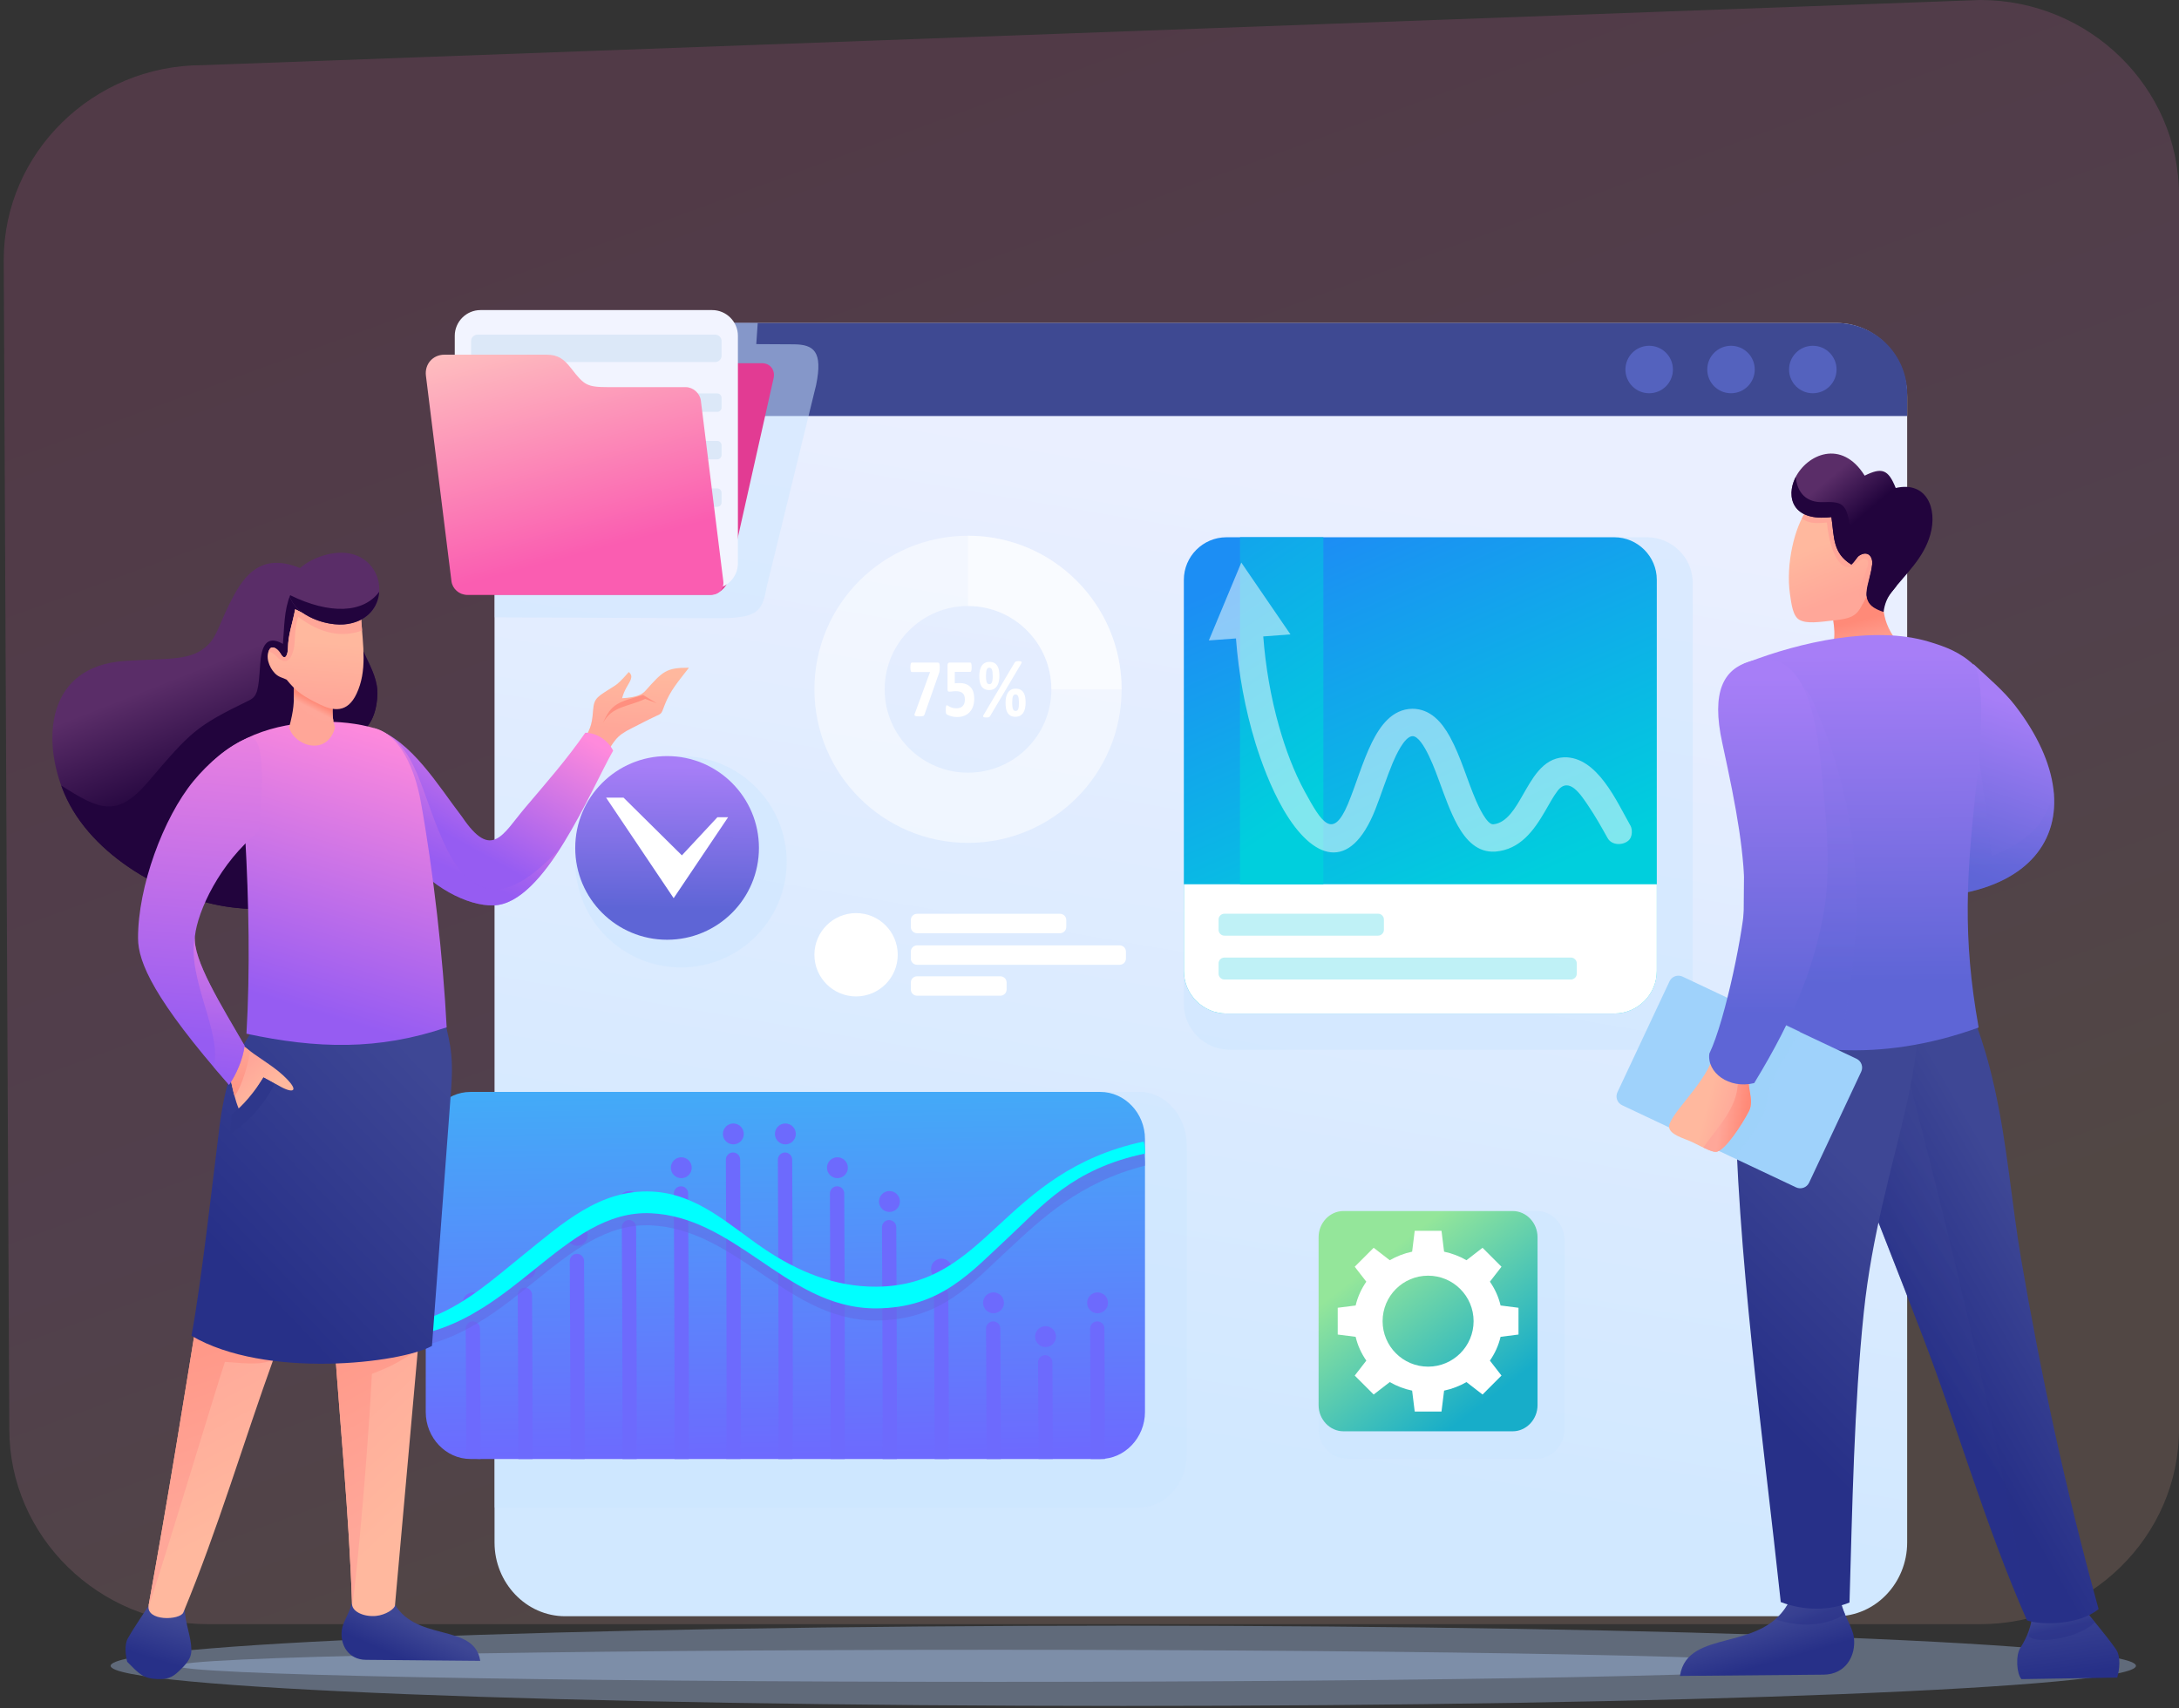 <svg width="468" height="367" viewBox="0 0 468 367" fill="none" xmlns="http://www.w3.org/2000/svg">
<rect x="0" y="0" width="468" height="367" fill="#333333" stroke="none"/>
<path opacity="0.15" fill-rule="evenodd" clip-rule="evenodd" d="M44.696 348.903H425.309C448.79 348.903 468 330.055 468 307.02V41.883C468 18.848 448.79 0 425.309 0L43.499 14C20.018 14 0.803 32.848 0.803 55.883L2 307.02C2 330.055 21.209 348.903 44.696 348.903Z" fill="url(#paint0_linear)"/>
<path opacity="0.35" d="M241.257 366.47C361.377 366.47 458.753 362.611 458.753 357.851C458.753 353.09 361.377 349.231 241.257 349.231C121.138 349.231 23.762 353.09 23.762 357.851C23.762 362.611 121.138 366.47 241.257 366.47Z" fill="#B6D1FF"/>
<path opacity="0.35" fill-rule="evenodd" clip-rule="evenodd" d="M213.687 361.292C310.628 361.292 389.211 359.755 389.211 357.851C389.211 355.952 310.628 354.41 213.687 354.41C116.747 354.41 38.164 355.946 38.164 357.851C38.164 359.75 116.747 361.292 213.687 361.292Z" fill="#B6D1FF"/>
<path fill-rule="evenodd" clip-rule="evenodd" d="M121.366 69.384H394.464C402.8 69.384 409.615 76.511 409.615 85.22V331.363C409.615 340.072 402.794 347.199 394.464 347.199H121.366C113.036 347.199 106.215 340.072 106.215 331.363V85.22C106.215 76.511 113.03 69.384 121.366 69.384Z" fill="url(#paint1_linear)"/>
<path fill-rule="evenodd" clip-rule="evenodd" d="M121.367 69.384H394.466C402.802 69.384 409.617 76.205 409.617 84.535V89.368H106.211V84.535C106.217 76.205 113.032 69.384 121.367 69.384Z" fill="#3E4992"/>
<path fill-rule="evenodd" clip-rule="evenodd" d="M354.206 74.278C357.023 74.278 359.306 76.561 359.306 79.379C359.306 82.196 357.023 84.479 354.206 84.479C351.388 84.479 349.105 82.196 349.105 79.379C349.105 76.561 351.388 74.278 354.206 74.278Z" fill="#5462BE"/>
<path fill-rule="evenodd" clip-rule="evenodd" d="M371.78 74.278C374.598 74.278 376.88 76.561 376.88 79.379C376.88 82.196 374.598 84.479 371.78 84.479C368.963 84.479 366.68 82.196 366.68 79.379C366.68 76.561 368.963 74.278 371.78 74.278Z" fill="#5462BE"/>
<path fill-rule="evenodd" clip-rule="evenodd" d="M389.35 74.278C392.168 74.278 394.451 76.561 394.451 79.379C394.451 82.196 392.168 84.479 389.35 84.479C386.533 84.479 384.25 82.196 384.25 79.379C384.25 76.561 386.533 74.278 389.35 74.278Z" fill="#5462BE"/>
<path opacity="0.5" fill-rule="evenodd" clip-rule="evenodd" d="M264.097 115.416H353.738C359.145 115.416 363.566 119.837 363.566 125.243V215.669C363.566 221.076 359.145 225.497 353.738 225.497H264.097C258.691 225.497 254.27 221.076 254.27 215.669V125.243C254.27 119.837 258.691 115.416 264.097 115.416Z" fill="#CDE7FF"/>
<path fill-rule="evenodd" clip-rule="evenodd" d="M263.403 115.416H346.713C351.735 115.416 355.844 119.525 355.844 124.547V208.592C355.844 213.615 351.735 217.724 346.713 217.724H263.403C258.38 217.724 254.266 213.615 254.266 208.592V124.547C254.271 119.525 258.38 115.416 263.403 115.416Z" fill="url(#paint2_linear)"/>
<path fill-rule="evenodd" clip-rule="evenodd" d="M355.848 189.956V208.592C355.848 213.615 351.739 217.724 346.717 217.724H263.407C258.384 217.724 254.27 213.615 254.27 208.592V189.956H355.848Z" fill="white"/>
<path d="M284.231 115.416H266.324V189.956H284.231V115.416Z" fill="url(#paint3_linear)"/>
<path opacity="0.5" fill-rule="evenodd" clip-rule="evenodd" d="M277.161 136.279L266.604 120.85L259.633 137.577L265.457 137.148C266.031 144.748 267.406 152.299 269.633 159.593C270.797 163.374 272.846 169.092 275.675 173.948C281.967 184.755 289.962 187.539 295.375 173.92C296.683 170.59 297.747 167.177 299.127 163.869C299.701 162.538 301.589 158.179 303.387 158.14C305.726 158.162 308.51 166.186 309.167 167.962C310.336 171.125 311.477 174.437 313.114 177.389C314.868 180.484 317.296 183.191 321.171 182.94C326.5 182.495 329.418 178.452 331.879 174.209C332.714 172.778 333.533 171.214 334.529 169.894C336.985 166.698 339.524 170.735 341.1 173.051C342.664 175.356 343.928 177.628 345.287 180.056C346.189 181.626 348.461 181.632 349.702 180.618C350.749 179.761 350.554 178.012 350.215 177.422C347.236 172.194 343.065 162.499 335.91 162.683C331.227 162.895 328.989 167.483 326.929 171.013C325.598 173.313 323.677 176.826 320.709 177.077C319.317 177.171 317.48 173.051 317.051 172.066C315.086 167.539 313.788 162.639 311.422 158.296C309.679 155.144 307.251 152.276 303.348 152.254C298.983 152.332 296.432 155.924 294.667 159.465C292.568 163.736 291.315 168.368 289.489 172.756C286.193 180.562 283.815 176.587 280.263 170.1C277.868 165.729 276.081 160.868 274.722 156.085C272.924 149.76 271.81 143.167 271.32 136.719L277.161 136.279Z" fill="white"/>
<path opacity="0.25" fill-rule="evenodd" clip-rule="evenodd" d="M262.983 205.702H337.395C338.091 205.702 338.659 206.276 338.659 206.966V209.155C338.659 209.851 338.085 210.419 337.395 210.419H262.983C262.287 210.419 261.719 209.851 261.719 209.155V206.966C261.713 206.276 262.281 205.702 262.983 205.702Z" fill="#02C9DE"/>
<path opacity="0.25" fill-rule="evenodd" clip-rule="evenodd" d="M262.983 196.281H295.968C296.664 196.281 297.232 196.849 297.232 197.545V199.733C297.232 200.429 296.664 200.997 295.968 200.997H262.983C262.287 200.997 261.719 200.429 261.719 199.733V197.545C261.713 196.849 262.281 196.281 262.983 196.281Z" fill="#02C9DE"/>
<path opacity="0.5" fill-rule="evenodd" clip-rule="evenodd" d="M153.844 132.805L106.242 132.621L106.27 121.552L146.661 69.345L162.742 69.401L162.43 73.922L170.565 73.967C174.73 74.017 176.79 75.431 175.276 82.742L164.624 126.246C163.711 131.491 162.591 132.838 153.844 132.805Z" fill="#CDE7FF"/>
<path fill-rule="evenodd" clip-rule="evenodd" d="M111.721 78.02H163.638C165.42 78.02 166.545 79.474 166.15 81.255L156.439 124.536C156.038 126.318 154.256 127.771 152.48 127.771H100.563C98.781 127.771 97.656 126.318 98.052 124.536L107.763 81.255C108.158 79.479 109.94 78.02 111.721 78.02Z" fill="#E23B93"/>
<path fill-rule="evenodd" clip-rule="evenodd" d="M103.201 66.611H152.958C155.998 66.611 158.487 69.1 158.487 72.14V120.995C158.487 124.035 155.998 126.524 152.958 126.524H103.201C100.161 126.524 97.672 124.035 97.672 120.995V72.14C97.677 69.094 100.161 66.611 103.201 66.611Z" fill="#F2F4FF"/>
<path fill-rule="evenodd" clip-rule="evenodd" d="M102.57 71.884H153.59C154.359 71.884 154.982 72.513 154.982 73.276V76.389C154.982 77.157 154.353 77.781 153.59 77.781H102.57C101.801 77.781 101.178 77.152 101.178 76.389V73.276C101.172 72.508 101.801 71.884 102.57 71.884Z" fill="#DCE8F8"/>
<path fill-rule="evenodd" clip-rule="evenodd" d="M102.109 84.518H154.043C154.561 84.518 154.978 84.941 154.978 85.454V87.542C154.978 88.059 154.555 88.477 154.043 88.477H102.109C101.591 88.477 101.174 88.054 101.174 87.542V85.454C101.174 84.941 101.597 84.518 102.109 84.518Z" fill="#DCE8F8"/>
<path fill-rule="evenodd" clip-rule="evenodd" d="M102.109 94.719H154.043C154.561 94.719 154.978 95.142 154.978 95.654V97.742C154.978 98.26 154.555 98.678 154.043 98.678H102.109C101.591 98.678 101.174 98.255 101.174 97.742V95.654C101.174 95.136 101.597 94.719 102.109 94.719Z" fill="#DCE8F8"/>
<path fill-rule="evenodd" clip-rule="evenodd" d="M102.109 104.914H154.043C154.561 104.914 154.978 105.337 154.978 105.85V107.938C154.978 108.455 154.555 108.873 154.043 108.873H102.109C101.591 108.873 101.174 108.45 101.174 107.938V105.85C101.174 105.337 101.597 104.914 102.109 104.914Z" fill="#DCE8F8"/>
<path fill-rule="evenodd" clip-rule="evenodd" d="M130.675 83.165H147.268C148.866 83.165 150.33 84.468 150.53 86.066L155.352 124.87C155.553 126.468 154.406 127.771 152.813 127.771H100.228C98.63 127.771 97.166 126.468 96.965 124.87L95.896 116.268L92.143 86.066L91.481 80.726C91.169 78.232 92.956 76.194 95.451 76.194H117.361C119.856 76.194 121.097 77.102 122.718 79.184C125.485 82.748 126.053 83.165 130.675 83.165Z" fill="url(#paint4_linear)"/>
<path fill-rule="evenodd" clip-rule="evenodd" d="M183.866 196.153C188.81 196.153 192.814 200.157 192.814 205.101C192.814 210.046 188.81 214.049 183.866 214.049C178.921 214.049 174.918 210.046 174.918 205.101C174.918 200.162 178.921 196.153 183.866 196.153Z" fill="white"/>
<path fill-rule="evenodd" clip-rule="evenodd" d="M196.961 196.303H227.675C228.41 196.303 229.011 196.905 229.011 197.64V199.138C229.011 199.873 228.41 200.474 227.675 200.474H196.961C196.226 200.474 195.625 199.873 195.625 199.138V197.64C195.625 196.91 196.226 196.303 196.961 196.303Z" fill="white"/>
<path fill-rule="evenodd" clip-rule="evenodd" d="M196.961 203.085H240.487C241.222 203.085 241.824 203.687 241.824 204.422V205.92C241.824 206.655 241.222 207.256 240.487 207.256H196.961C196.226 207.256 195.625 206.655 195.625 205.92V204.422C195.625 203.687 196.226 203.085 196.961 203.085Z" fill="white"/>
<path fill-rule="evenodd" clip-rule="evenodd" d="M196.961 209.728H214.863C215.598 209.728 216.199 210.329 216.199 211.064V212.562C216.199 213.297 215.598 213.899 214.863 213.899H196.961C196.226 213.899 195.625 213.297 195.625 212.562V211.064C195.625 210.329 196.226 209.728 196.961 209.728Z" fill="white"/>
<path opacity="0.5" fill-rule="evenodd" clip-rule="evenodd" d="M207.909 115.087C226.128 115.087 240.9 129.859 240.9 148.078C240.9 166.297 226.128 181.069 207.909 181.069C189.69 181.069 174.918 166.297 174.918 148.078C174.918 129.859 189.685 115.087 207.909 115.087ZM207.909 130.182C198.026 130.182 190.008 138.195 190.008 148.084C190.008 157.967 198.02 165.985 207.909 165.985C217.798 165.985 225.81 157.973 225.81 148.084C225.81 138.195 217.792 130.182 207.909 130.182Z" fill="white"/>
<path opacity="0.5" fill-rule="evenodd" clip-rule="evenodd" d="M207.908 115.087C226.127 115.087 240.899 129.859 240.899 148.078H225.81C225.81 138.195 217.797 130.177 207.908 130.177V115.087Z" fill="white"/>
<path fill-rule="evenodd" clip-rule="evenodd" d="M201.845 143.317C201.845 143.49 201.84 143.64 201.829 143.768C201.817 143.896 201.806 144.013 201.79 144.125C201.773 144.236 201.75 144.336 201.723 144.437C201.695 144.531 201.661 144.637 201.622 144.754L198.549 153.529C198.521 153.607 198.482 153.668 198.437 153.713C198.393 153.763 198.326 153.797 198.243 153.824C198.159 153.852 198.053 153.869 197.931 153.88C197.803 153.891 197.647 153.891 197.458 153.891C197.201 153.891 197.001 153.88 196.851 153.863C196.706 153.841 196.594 153.808 196.522 153.763C196.455 153.719 196.416 153.663 196.411 153.596C196.405 153.524 196.422 153.44 196.461 153.34L199.757 144.364H195.832C195.731 144.364 195.653 144.281 195.603 144.119C195.553 143.958 195.525 143.696 195.525 143.345C195.525 143.167 195.531 143.017 195.548 142.889C195.564 142.761 195.581 142.655 195.609 142.571C195.637 142.488 195.665 142.426 195.704 142.393C195.743 142.354 195.782 142.337 195.826 142.337H201.377C201.467 142.337 201.539 142.349 201.595 142.371C201.656 142.393 201.7 142.438 201.734 142.504C201.767 142.577 201.795 142.677 201.812 142.805C201.834 142.933 201.845 143.106 201.845 143.317ZM209.245 150.094C209.245 150.717 209.156 151.269 208.983 151.759C208.811 152.249 208.56 152.661 208.237 152.995C207.92 153.329 207.536 153.585 207.085 153.763C206.634 153.941 206.138 154.03 205.587 154.03C205.297 154.03 205.025 154.008 204.763 153.964C204.501 153.919 204.273 153.863 204.061 153.791C203.855 153.719 203.683 153.657 203.549 153.585C203.415 153.513 203.332 153.462 203.293 153.412C203.254 153.368 203.221 153.318 203.204 153.268C203.182 153.212 203.17 153.151 203.159 153.078C203.148 153 203.137 152.911 203.137 152.794C203.131 152.683 203.131 152.549 203.131 152.393C203.131 152.226 203.137 152.087 203.148 151.97C203.159 151.853 203.17 151.759 203.193 151.692C203.215 151.619 203.237 151.569 203.271 151.541C203.298 151.514 203.332 151.497 203.371 151.497C203.415 151.497 203.493 151.53 203.588 151.603C203.688 151.67 203.816 151.747 203.978 151.825C204.139 151.909 204.34 151.981 204.568 152.048C204.802 152.121 205.08 152.154 205.398 152.154C205.676 152.154 205.932 152.115 206.16 152.048C206.389 151.976 206.584 151.864 206.739 151.703C206.895 151.547 207.018 151.352 207.107 151.113C207.196 150.879 207.235 150.595 207.235 150.261C207.235 149.977 207.196 149.726 207.129 149.504C207.057 149.281 206.946 149.092 206.79 148.941C206.639 148.785 206.439 148.674 206.194 148.596C205.949 148.518 205.648 148.479 205.297 148.479C205.019 148.479 204.763 148.496 204.535 148.535C204.306 148.568 204.089 148.585 203.889 148.585C203.749 148.585 203.649 148.54 203.594 148.457C203.532 148.368 203.505 148.212 203.505 147.983V142.994C203.505 142.761 203.543 142.588 203.616 142.488C203.694 142.388 203.811 142.332 203.972 142.332H208.393C208.438 142.332 208.477 142.349 208.516 142.388C208.555 142.421 208.588 142.477 208.61 142.555C208.638 142.633 208.655 142.733 208.672 142.866C208.683 142.994 208.688 143.145 208.688 143.323C208.688 143.679 208.666 143.935 208.61 144.097C208.56 144.258 208.488 144.336 208.393 144.336H205.069V146.792C205.236 146.77 205.403 146.753 205.57 146.747C205.737 146.742 205.91 146.736 206.094 146.736C206.6 146.736 207.051 146.809 207.441 146.953C207.836 147.098 208.165 147.31 208.432 147.594C208.699 147.878 208.906 148.223 209.045 148.64C209.173 149.058 209.245 149.542 209.245 150.094ZM214.652 145.16C214.652 145.628 214.607 146.046 214.524 146.424C214.44 146.797 214.312 147.12 214.128 147.388C213.95 147.655 213.727 147.861 213.449 148.011C213.171 148.162 212.842 148.234 212.458 148.234C212.051 148.234 211.712 148.162 211.433 148.011C211.155 147.861 210.943 147.655 210.776 147.393C210.615 147.132 210.498 146.814 210.431 146.447C210.364 146.079 210.331 145.678 210.331 145.233C210.331 144.793 210.37 144.386 210.454 144.013C210.537 143.646 210.665 143.323 210.838 143.05C211.01 142.777 211.239 142.566 211.517 142.415C211.795 142.265 212.124 142.187 212.514 142.187C212.942 142.187 213.293 142.265 213.572 142.426C213.85 142.588 214.062 142.8 214.223 143.072C214.385 143.345 214.496 143.663 214.557 144.019C214.618 144.381 214.652 144.76 214.652 145.16ZM213.215 145.216C213.215 144.893 213.199 144.615 213.171 144.386C213.143 144.158 213.098 143.974 213.043 143.835C212.987 143.69 212.909 143.59 212.814 143.523C212.72 143.462 212.608 143.429 212.48 143.429C212.358 143.429 212.257 143.457 212.163 143.523C212.074 143.585 211.996 143.685 211.94 143.824C211.879 143.963 211.834 144.141 211.807 144.364C211.779 144.587 211.762 144.854 211.762 145.172C211.762 145.539 211.779 145.84 211.812 146.074C211.846 146.307 211.896 146.491 211.957 146.625C212.018 146.758 212.096 146.853 212.185 146.898C212.274 146.948 212.38 146.976 212.497 146.976C212.636 146.976 212.753 146.942 212.837 146.87C212.926 146.803 212.998 146.697 213.054 146.558C213.109 146.413 213.148 146.235 213.171 146.012C213.204 145.79 213.215 145.522 213.215 145.216ZM220.281 150.907C220.281 151.374 220.237 151.792 220.153 152.171C220.07 152.549 219.936 152.867 219.758 153.134C219.58 153.401 219.351 153.607 219.078 153.758C218.8 153.908 218.472 153.98 218.087 153.98C217.681 153.98 217.341 153.908 217.068 153.758C216.79 153.607 216.578 153.401 216.411 153.145C216.25 152.883 216.133 152.566 216.066 152.198C215.999 151.831 215.966 151.43 215.966 150.985C215.966 150.545 216.005 150.138 216.088 149.765C216.172 149.398 216.3 149.075 216.473 148.802C216.645 148.529 216.874 148.318 217.152 148.167C217.43 148.017 217.759 147.939 218.149 147.939C218.577 147.939 218.928 148.017 219.207 148.178C219.485 148.34 219.696 148.551 219.858 148.824C220.019 149.097 220.131 149.414 220.192 149.771C220.248 150.133 220.281 150.511 220.281 150.907ZM218.845 150.962C218.845 150.639 218.828 150.361 218.8 150.133C218.772 149.904 218.728 149.721 218.672 149.582C218.616 149.437 218.538 149.336 218.444 149.27C218.349 149.208 218.238 149.175 218.11 149.175C217.987 149.175 217.887 149.203 217.792 149.27C217.703 149.331 217.625 149.431 217.57 149.57C217.508 149.71 217.464 149.888 217.436 150.11C217.408 150.333 217.397 150.6 217.397 150.918C217.397 151.285 217.414 151.586 217.447 151.82C217.48 152.054 217.53 152.238 217.592 152.371C217.653 152.505 217.731 152.599 217.82 152.65C217.909 152.7 218.015 152.727 218.132 152.727C218.271 152.727 218.388 152.694 218.477 152.622C218.566 152.555 218.639 152.449 218.694 152.31C218.75 152.165 218.789 151.987 218.811 151.764C218.834 151.536 218.845 151.269 218.845 150.962ZM212.686 153.774L219.335 142.56C219.385 142.477 219.413 142.404 219.424 142.337C219.435 142.271 219.418 142.215 219.379 142.165C219.34 142.115 219.273 142.081 219.179 142.059C219.084 142.037 218.956 142.02 218.8 142.02C218.661 142.02 218.544 142.026 218.444 142.037C218.349 142.048 218.266 142.07 218.193 142.098C218.126 142.126 218.065 142.17 218.02 142.215C217.976 142.265 217.937 142.321 217.892 142.388L211.244 153.602C211.194 153.691 211.161 153.763 211.155 153.83C211.15 153.891 211.166 153.947 211.205 153.991C211.244 154.042 211.311 154.075 211.406 154.097C211.5 154.12 211.628 154.136 211.79 154.136C211.929 154.136 212.046 154.131 212.146 154.119C212.241 154.108 212.324 154.086 212.391 154.058C212.458 154.025 212.514 153.991 212.564 153.947C212.597 153.902 212.642 153.841 212.686 153.774Z" fill="white"/>
<path opacity="0.5" fill-rule="evenodd" clip-rule="evenodd" d="M106.221 234.567H244.727C250.312 234.567 254.883 239.735 254.883 246.01V312.387C254.883 318.663 250.295 323.83 244.727 323.83H106.221V234.567Z" fill="#CDE7FF"/>
<path fill-rule="evenodd" clip-rule="evenodd" d="M101.039 234.567H236.316C241.594 234.567 245.915 239.133 245.915 244.674V303.311C245.915 308.852 241.578 313.417 236.316 313.417H101.039C95.771 313.417 91.439 308.868 91.439 303.311V244.674C91.439 239.117 95.76 234.567 101.039 234.567Z" fill="url(#paint5_linear)"/>
<path fill-rule="evenodd" clip-rule="evenodd" d="M237.319 313.417C237.28 296.039 237.202 285.493 237.202 285.393C237.197 284.547 236.507 283.862 235.66 283.862C234.814 283.867 234.129 284.558 234.129 285.404C234.129 285.504 234.207 296.078 234.251 313.417H237.319ZM101.625 277.631C100.383 277.631 99.381 278.633 99.381 279.875C99.381 281.111 100.383 282.119 101.625 282.119C102.861 282.119 103.869 281.117 103.869 279.875C103.869 278.633 102.866 277.631 101.625 277.631ZM103.212 313.417C103.173 296.039 103.095 285.493 103.095 285.393C103.089 284.547 102.399 283.862 101.552 283.862C100.706 283.867 100.021 284.558 100.021 285.404C100.021 285.504 100.099 295.75 100.144 312.9C101.096 313.234 102.109 313.417 103.167 313.417H103.212V313.417ZM112.8 270.376C111.564 270.376 110.556 271.378 110.556 272.62C110.556 273.856 111.558 274.864 112.8 274.864C114.042 274.864 115.044 273.862 115.044 272.62C115.044 271.378 114.042 270.376 112.8 270.376ZM114.398 313.417C114.37 293.762 114.27 278.249 114.27 278.138C114.264 277.292 113.574 276.607 112.728 276.607C111.881 276.612 111.196 277.303 111.196 278.149C111.196 278.26 111.297 293.829 111.336 313.417H114.398ZM123.975 263.115C122.739 263.115 121.731 264.117 121.731 265.359C121.731 266.595 122.733 267.603 123.975 267.603C125.211 267.603 126.219 266.601 126.219 265.359C126.219 264.123 125.217 263.115 123.975 263.115ZM125.584 313.417C125.573 292.281 125.445 271.005 125.445 270.883C125.445 270.036 124.749 269.351 123.903 269.351C123.056 269.357 122.371 270.047 122.371 270.894C122.371 271.022 122.5 292.392 122.522 313.417H125.584V313.417ZM135.15 255.86C133.914 255.86 132.906 256.862 132.906 258.104C132.906 259.345 133.909 260.348 135.15 260.348C136.386 260.348 137.394 259.345 137.394 258.104C137.394 256.862 136.392 255.86 135.15 255.86ZM136.759 313.417C136.782 291.98 136.626 263.767 136.626 263.622C136.62 262.775 135.93 262.091 135.083 262.091C134.237 262.091 133.552 262.787 133.552 263.633C133.552 263.772 133.714 292.164 133.703 313.417H136.759ZM146.325 248.605C145.084 248.605 144.081 249.607 144.081 250.849C144.081 252.085 145.084 253.093 146.325 253.093C147.567 253.093 148.569 252.09 148.569 250.849C148.569 249.607 147.567 248.605 146.325 248.605ZM147.918 313.417C147.996 293.729 147.801 256.522 147.795 256.367C147.795 255.52 147.099 254.835 146.253 254.835C145.407 254.841 144.722 255.531 144.722 256.378C144.722 256.539 144.928 294.085 144.861 313.417H147.918ZM157.506 241.344C156.27 241.344 155.262 242.346 155.262 243.588C155.262 244.824 156.265 245.832 157.506 245.832C158.742 245.832 159.75 244.824 159.75 243.588C159.745 242.352 158.742 241.344 157.506 241.344ZM159.032 313.417C159.238 301.129 158.971 249.29 158.971 249.106C158.965 248.259 158.275 247.575 157.428 247.575C156.582 247.58 155.897 248.271 155.897 249.117C155.897 249.301 156.175 302.393 155.975 313.412H159.032V313.417ZM168.681 241.344C167.445 241.344 166.437 242.346 166.437 243.588C166.437 244.824 167.44 245.832 168.681 245.832C169.918 245.832 170.925 244.829 170.925 243.588C170.92 242.352 169.918 241.344 168.681 241.344ZM170.207 313.417C170.413 301.129 170.146 249.29 170.146 249.111C170.14 248.265 169.455 247.58 168.603 247.58C167.757 247.586 167.072 248.276 167.072 249.122C167.072 249.306 167.351 302.393 167.156 313.417H170.207ZM179.857 248.605C178.62 248.605 177.613 249.607 177.613 250.849C177.613 252.085 178.615 253.093 179.857 253.093C181.093 253.093 182.1 252.09 182.1 250.849C182.1 249.607 181.093 248.605 179.857 248.605ZM181.443 313.417C181.521 293.729 181.327 256.522 181.321 256.367C181.321 255.52 180.625 254.835 179.779 254.835C178.932 254.841 178.247 255.531 178.247 256.378C178.247 256.539 178.453 294.085 178.387 313.417H181.443ZM191.032 255.86C189.796 255.86 188.788 256.862 188.788 258.104C188.788 259.345 189.79 260.348 191.032 260.348C192.273 260.348 193.276 259.345 193.276 258.104C193.276 256.862 192.268 255.86 191.032 255.86ZM192.635 313.417C192.658 291.98 192.496 263.767 192.496 263.622C192.491 262.775 191.8 262.091 190.954 262.091C190.108 262.091 189.423 262.787 189.423 263.633C189.423 263.772 189.584 292.164 189.573 313.417H192.635ZM202.207 270.376C200.965 270.376 199.963 271.378 199.963 272.62C199.963 273.856 200.965 274.864 202.207 274.864C203.449 274.864 204.451 273.862 204.451 272.62C204.451 271.378 203.443 270.376 202.207 270.376ZM203.805 313.417C203.777 293.762 203.677 278.249 203.677 278.138C203.677 277.292 202.981 276.607 202.135 276.607C201.288 276.612 200.603 277.303 200.603 278.149C200.603 278.26 200.704 293.829 200.742 313.417H203.805ZM213.382 277.631C212.14 277.631 211.138 278.633 211.138 279.875C211.138 281.111 212.14 282.119 213.382 282.119C214.618 282.119 215.626 281.117 215.626 279.875C215.626 278.633 214.618 277.631 213.382 277.631ZM214.963 313.417C214.924 296.039 214.847 285.493 214.847 285.393C214.841 284.547 214.151 283.862 213.304 283.862C212.458 283.867 211.773 284.558 211.773 285.404C211.773 285.504 211.851 296.078 211.895 313.417H214.963ZM224.557 284.886C223.316 284.886 222.313 285.889 222.313 287.13C222.313 288.366 223.316 289.374 224.557 289.374C225.793 289.374 226.801 288.372 226.801 287.13C226.801 285.894 225.799 284.886 224.557 284.886ZM226.122 313.417C226.083 298.924 226.022 292.737 226.022 292.648C226.016 291.802 225.326 291.117 224.479 291.117C223.633 291.123 222.948 291.813 222.948 292.659C222.948 292.743 223.004 298.946 223.048 313.412H226.122V313.417ZM235.732 277.631C234.496 277.631 233.489 278.633 233.489 279.875C233.489 281.111 234.496 282.119 235.732 282.119C236.969 282.119 237.976 281.117 237.976 279.875C237.976 278.633 236.974 277.631 235.732 277.631Z" fill="#6D6AFD"/>
<path opacity="0.5" fill-rule="evenodd" clip-rule="evenodd" d="M91.439 285.955C99.391 283.35 105.911 277.408 112.22 272.325C120.806 265.409 128.785 258.037 140.038 258.572C149.776 259.028 156.558 265.743 164.064 270.833C171.331 275.755 179.315 279.057 188.191 279.006C200.274 278.94 206.939 272.776 214.333 265.938C221.989 258.856 230.375 251.105 245.626 247.825C245.826 248.46 245.932 249.134 245.932 249.835V250.403C231.817 253.989 223.687 261.84 216.633 268.366C208.537 275.849 202.111 283.589 188.213 283.667C178.057 283.723 170.245 278.132 162.616 272.954C155.456 268.093 148.451 263.639 139.821 263.232C130.333 262.787 122.782 268.867 114.898 275.22C107.915 280.844 100.688 286.668 91.439 288.962V285.955Z" fill="#6566E3"/>
<path fill-rule="evenodd" clip-rule="evenodd" d="M91.439 283.355C99.391 280.749 105.911 274.808 112.22 269.724C120.806 262.809 128.785 255.437 140.038 255.971C149.776 256.433 156.558 263.143 164.064 268.232C171.331 273.154 179.315 276.456 188.191 276.406C200.274 276.339 206.939 270.175 214.333 263.338C221.989 256.255 230.375 248.504 245.626 245.225C245.826 245.86 245.932 246.533 245.932 247.235V247.803C230.208 251.082 223.687 259.24 216.633 265.766C208.537 273.249 202.111 280.989 188.213 281.067C178.057 281.122 170.245 275.532 162.616 270.354C155.456 265.493 148.451 261.038 139.821 260.632C130.333 260.186 122.782 266.267 114.898 272.62C107.915 278.244 100.688 284.068 91.439 286.362V283.355Z" fill="#00FFFF"/>
<path opacity="0.5" fill-rule="evenodd" clip-rule="evenodd" d="M330.035 260.153H289.215C285.913 260.153 283.213 263.009 283.213 266.473V306.997C283.213 310.461 285.93 313.317 289.215 313.317H330.035C333.326 313.317 336.037 310.472 336.037 306.997V266.473C336.043 262.993 333.343 260.153 330.035 260.153Z" fill="#CDE7FF"/>
<path fill-rule="evenodd" clip-rule="evenodd" d="M324.882 260.153H288.551C285.611 260.153 283.205 262.697 283.205 265.777V301.847C283.205 304.932 285.622 307.471 288.551 307.471H324.882C327.811 307.471 330.228 304.937 330.228 301.847V265.777C330.228 262.681 327.822 260.153 324.882 260.153Z" fill="url(#paint6_linear)"/>
<path fill-rule="evenodd" clip-rule="evenodd" d="M310.158 268.884L309.601 264.396H303.85L303.293 268.884C301.572 269.246 299.952 269.875 298.488 270.721L295.035 268.048L290.965 272.119L293.454 275.332C292.385 276.863 291.6 278.589 291.16 280.443L287.312 280.933V286.685L291.16 287.175C291.594 289.029 292.385 290.755 293.454 292.286L290.965 295.499L295.035 299.569L298.488 296.897C299.952 297.743 301.567 298.372 303.293 298.734L303.85 303.222H309.601L310.158 298.734C311.879 298.372 313.499 297.743 314.964 296.897L318.416 299.569L322.486 295.499L319.997 292.286C321.066 290.755 321.851 289.029 322.291 287.175L326.139 286.685V280.933L322.291 280.443C321.857 278.589 321.066 276.863 319.997 275.332L322.486 272.119L318.416 268.048L314.964 270.721C313.499 269.875 311.879 269.246 310.158 268.884ZM306.723 274.04C312.118 274.04 316.495 278.416 316.495 283.812C316.495 289.207 312.118 293.584 306.723 293.584C301.327 293.584 296.951 289.207 296.951 283.812C296.951 278.411 301.327 274.04 306.723 274.04Z" fill="white"/>
<path opacity="0.5" fill-rule="evenodd" clip-rule="evenodd" d="M146.252 162.422C158.791 162.422 168.953 172.583 168.953 185.123C168.953 197.662 158.791 207.824 146.252 207.824C133.713 207.824 123.551 197.662 123.551 185.123C123.545 172.589 133.713 162.422 146.252 162.422Z" fill="#CDE7FF"/>
<path d="M143.275 201.877C154.17 201.877 163.003 193.045 163.003 182.149C163.003 171.254 154.17 162.422 143.275 162.422C132.379 162.422 123.547 171.254 123.547 182.149C123.547 193.045 132.379 201.877 143.275 201.877Z" fill="url(#paint7_linear)"/>
<path fill-rule="evenodd" clip-rule="evenodd" d="M133.925 171.353L146.453 183.747L154.076 175.562H156.376L144.688 192.946L130.178 171.353H133.925Z" fill="white"/>
<path fill-rule="evenodd" clip-rule="evenodd" d="M75.689 343.897C75.183 346.408 73.657 348.324 73.412 350.167C72.994 353.341 74.826 356.531 78.579 356.565L103.146 356.782C101.843 348.391 88.713 353.04 84.303 343.736L78.585 344.059L75.689 343.897Z" fill="url(#paint8_linear)"/>
<path fill-rule="evenodd" clip-rule="evenodd" d="M92.439 221.934C93.859 228.777 95.056 230.604 94.299 239.078L84.833 344.861C84.766 345.635 82.829 346.933 80.746 347.133C78.302 347.367 75.657 346.309 75.607 344.577C75.044 326.241 72.873 303.874 71.91 289.375C70.93 274.636 68.145 259.374 65.868 244.14C64.671 236.155 65.183 229.312 63.496 219.44L83.731 218.705L92.439 221.934Z" fill="url(#paint9_linear)"/>
<path fill-rule="evenodd" clip-rule="evenodd" d="M92.437 221.933C93.857 228.777 95.049 230.603 94.297 239.078L89.731 289.881C85.794 292.593 84.269 293.411 79.876 295.143C78.678 318.312 75.688 347.327 75.605 344.571C75.042 326.235 72.871 303.868 71.908 289.369C70.928 274.63 68.144 259.368 65.866 244.133C64.669 236.149 65.181 229.306 63.494 219.433L83.729 218.698L92.437 221.933Z" fill="url(#paint10_linear)"/>
<path fill-rule="evenodd" clip-rule="evenodd" d="M27.319 356.982C29.858 359.549 30.721 360.618 33.956 360.702C36.595 360.774 37.48 359.939 38.973 358.458C40.626 356.815 41.139 355.785 41.105 354.332C41.044 351.548 39.836 349.037 39.652 345.556L34.357 345.957L32.051 344.727C31.049 346.353 28.922 349.359 27.43 352.004C26.695 353.302 26.968 355.624 27.319 356.982Z" fill="url(#paint11_linear)"/>
<path fill-rule="evenodd" clip-rule="evenodd" d="M55.755 222.267C53.756 226.499 50.059 229.974 47.854 240.436C47.392 242.624 47.097 244.473 46.879 246.188C45.599 256.394 45.07 266.111 43.416 276.389C39.769 299.063 35.966 322.594 31.923 344.833C31.289 348.34 38.672 348.09 39.379 346.386C46.863 328.345 52.258 309.882 58.867 291.596C68.01 266.3 79.575 242.018 87.493 217.98L55.755 222.267Z" fill="url(#paint12_linear)"/>
<path fill-rule="evenodd" clip-rule="evenodd" d="M55.756 222.267C53.757 226.499 50.06 229.974 47.855 240.436C47.392 242.624 47.097 244.473 46.88 246.188C45.6 256.394 45.071 266.111 43.417 276.389C39.77 299.063 35.967 322.594 31.924 344.833C31.29 348.34 47.604 294.269 48.311 292.559C54.23 293.021 56.04 293.149 58.673 292.131C67.421 267.007 79.203 243.148 87.494 217.975L55.756 222.267Z" fill="url(#paint13_linear)"/>
<path fill-rule="evenodd" clip-rule="evenodd" d="M94.942 216.571C96.418 223.676 97.532 225.564 96.869 234.373L92.776 289.129C86.134 292.865 56.99 296.301 41.121 286.947C43.204 275.911 45.832 252.424 47.163 241.834C47.385 240.052 47.697 238.131 48.17 235.859C50.459 224.996 54.791 221.31 56.862 216.917L65.181 215.792C65.092 215.196 64.992 214.595 64.891 213.977L83.656 213.297L89.809 212.468C89.591 213.119 89.374 213.776 89.157 214.428L94.942 216.571Z" fill="url(#paint14_linear)"/>
<path fill-rule="evenodd" clip-rule="evenodd" d="M127.382 152.533C127.583 149.804 128.424 149.632 131.971 147.354C132.711 146.881 133.413 146.241 135.044 144.364C136.174 145.305 135.328 146.302 134.554 147.688C134.176 148.362 133.78 149.281 133.619 149.994C136.815 149.799 137.895 149.203 138.647 148.362C142.377 144.197 143.057 143.429 147.968 143.44C145.668 146.424 143.948 148.34 142.745 151.475C142.01 153.401 142.166 153.245 140.83 153.858C139.025 154.682 137.494 155.539 135.801 156.369C132.021 158.218 132.115 159.159 129.665 162.628L124.988 159.96C126.642 156.453 127.098 156.414 127.382 152.533Z" fill="url(#paint15_linear)"/>
<path fill-rule="evenodd" clip-rule="evenodd" d="M129.488 155.367C131.287 151.107 132.807 150.834 138.136 149.303L141.081 151.079L138.57 150.127C134.906 151.876 131.359 151.664 129.488 155.367Z" fill="#FF8F7F"/>
<path fill-rule="evenodd" clip-rule="evenodd" d="M80.411 156.475C88.374 159.047 94.114 168.803 99.243 175.473C105.635 184.95 107.951 179.221 112.778 173.524C117.561 167.878 121.704 163.168 125.702 157.416C127.45 157.343 130.285 158.479 131.693 161.252C126.838 169.744 117.021 194.126 106.069 194.494C100.395 194.683 92.427 190.485 87.154 183.625C78.178 171.965 76.068 168.268 80.411 156.475Z" fill="url(#paint16_linear)"/>
<path opacity="0.5" fill-rule="evenodd" clip-rule="evenodd" d="M80.317 156.408C88.708 158.969 90.111 168.491 94.081 178.135C96.052 182.923 98.819 189.199 104.271 190.724C110.184 192.384 115.802 186.665 120.118 182.573C115.925 189.043 111.114 194.321 106.064 194.494C100.39 194.683 92.422 190.485 87.149 183.625C78.178 171.965 75.974 168.201 80.317 156.408Z" fill="url(#paint17_linear)"/>
<path fill-rule="evenodd" clip-rule="evenodd" d="M64.847 122.186C57.214 118.946 53.316 122.281 50.331 127.721C47.202 133.428 46.857 136.341 44.73 138.473C41.127 142.087 36.422 141.346 26.8 141.987C9.84 143.106 8.944 159.075 13.827 170.479C19.618 183.998 36.205 193.074 49.346 194.861C65.594 197.077 70.51 189.343 70.933 179.972C71.212 173.797 69.14 169.732 69.636 167.316C71.646 157.51 80.455 160.484 81.05 149.426C81.385 143.262 75.56 138.946 76.217 131.173C83.244 117.119 69.898 117.259 64.847 122.186Z" fill="url(#paint18_linear)"/>
<path fill-rule="evenodd" clip-rule="evenodd" d="M13.141 168.736C13.352 169.326 13.586 169.905 13.825 170.479C19.616 183.998 36.204 193.074 49.344 194.861C65.592 197.077 70.509 189.343 70.932 179.972C71.21 173.797 69.139 169.732 69.635 167.316C71.645 157.51 80.453 160.484 81.049 149.426C81.383 143.262 75.559 138.946 76.216 131.173C76.355 130.9 76.478 130.633 76.6 130.372C72.847 131.402 67.853 130.583 62.324 127.871C60.982 131.151 61.076 134.759 60.765 138.323C57.19 136.263 56.138 138.896 55.881 142.727C55.514 148.284 55.319 149.576 53.481 150.467C41.995 156.063 41.026 157.154 31.811 167.956C25.201 175.724 21.337 174.003 13.141 168.736Z" fill="#22043D"/>
<path fill-rule="evenodd" clip-rule="evenodd" d="M52.658 179.699C53.444 193.609 53.733 208.464 52.931 222.061C68.066 225.302 81.312 225.67 95.934 220.686C95.199 206.176 93.094 187.149 90.355 172.104C89.13 165.373 86.034 158.051 80.672 156.492C76.841 155.378 72.615 154.91 68.333 155.083C58.945 155.461 49.741 158.24 43.031 166.397L52.658 179.699Z" fill="url(#paint19_linear)"/>
<path fill-rule="evenodd" clip-rule="evenodd" d="M63.154 147.221C63.154 151.246 63.115 152.36 62.102 156.252C63.16 160.233 70.225 162.589 71.957 156.297C71.367 154.403 71.389 153.089 71.45 151.53L68.193 148.596L63.154 147.221Z" fill="#FFA698"/>
<path fill-rule="evenodd" clip-rule="evenodd" d="M63.154 147.221C63.154 148.401 63.149 149.331 63.121 150.155C64.307 152.404 68.4 155.4 71.596 154.86C71.379 153.668 71.406 152.666 71.451 151.536L68.194 148.602L63.154 147.221Z" fill="url(#paint20_linear)"/>
<path fill-rule="evenodd" clip-rule="evenodd" d="M77.525 132.526C77.993 138.913 78.878 144.13 76.584 149.019C74.618 153.212 71.617 152.783 68.527 151.252C65.375 149.693 63.705 148.702 61.567 146.007C60.793 145.584 59.902 145.534 59.039 144.637C57.747 143.301 56.906 140.929 57.964 139.386C58.438 138.701 59.568 139.203 60.319 140.5C61.261 142.12 61.812 140.544 61.834 139.381C61.895 136.185 62.764 134.197 63.399 130.878C67.647 133.033 73.271 135.812 77.525 132.526Z" fill="url(#paint21_linear)"/>
<path fill-rule="evenodd" clip-rule="evenodd" d="M77.528 132.526C77.6 133.529 77.684 134.498 77.762 135.444C73.407 137.042 68.814 136.112 64.07 132.521C63.039 135.444 63.591 137.766 62.973 139.854C62.466 141.558 61.731 142.315 60.706 141.948C59.264 141.43 59.47 140.45 57.672 139.96C57.744 139.759 57.844 139.564 57.967 139.386C58.44 138.701 59.571 139.203 60.322 140.5C61.263 142.12 61.815 140.544 61.837 139.381C61.898 136.185 62.767 134.197 63.401 130.878C67.65 133.033 73.274 135.812 77.528 132.526Z" fill="#FFA698"/>
<path fill-rule="evenodd" clip-rule="evenodd" d="M74.72 134.035C69.848 134.832 62.231 131.747 62.053 126.997C61.891 122.632 66.88 119.703 71.14 118.929C82.822 116.808 85.394 132.287 74.72 134.035Z" fill="#5A2D68"/>
<path fill-rule="evenodd" clip-rule="evenodd" d="M74.72 134.035C70.243 134.77 63.439 132.215 62.236 128.105C62.27 128.022 62.298 127.944 62.331 127.866C70.817 132.025 78.05 131.741 81.452 127.12C81.24 130.294 79.097 133.323 74.72 134.035Z" fill="#22043D"/>
<path fill-rule="evenodd" clip-rule="evenodd" d="M48.461 227.98C49.864 231.923 49.959 235.854 51.93 239.562C53.339 237.09 54.998 233.799 56.613 231.455L59.803 233.181C63.022 235.08 64.636 234.534 60.75 230.954C58.378 228.766 55.076 227 52.514 224.846L48.461 227.98Z" fill="url(#paint22_linear)"/>
<path fill-rule="evenodd" clip-rule="evenodd" d="M48.746 228.994C49.42 230.887 49.899 234.033 50.383 235.469C52.171 233.075 53.54 227.529 53.679 225.803C53.334 225.508 52.421 224.768 52.07 224.472L48.746 228.994Z" fill="url(#paint23_linear)"/>
<path fill-rule="evenodd" clip-rule="evenodd" d="M56.58 231.46C54.876 234.278 52.092 237.725 49.77 239.345L49.414 243.616C53.095 241.455 57.298 236.594 58.958 232.791L56.58 231.46Z" fill="#2E378B"/>
<path fill-rule="evenodd" clip-rule="evenodd" d="M49.185 233.053C50.688 230.943 52.197 227.518 52.537 224.634C47.604 216.087 41.317 206.081 41.869 201.092C42.464 195.674 47.164 185.429 55.566 178.63C55.811 176.097 57.977 156.67 53.166 158.563C49.102 160.161 44.714 163.942 41.546 167.795C35.064 175.674 29.613 190.507 29.647 201.565C29.663 206.755 33.138 214.756 49.185 233.053Z" fill="url(#paint24_linear)"/>
<path opacity="0.5" fill-rule="evenodd" clip-rule="evenodd" d="M49.184 233.053C50.687 230.943 52.196 227.518 52.536 224.634C47.602 216.087 41.316 206.081 41.867 201.092C40.041 210.224 47.836 221.9 45.86 229.194C46.901 230.43 48.009 231.711 49.184 233.053Z" fill="url(#paint25_linear)"/>
<path fill-rule="evenodd" clip-rule="evenodd" d="M393.285 130.761C393.814 133.918 394.744 137.014 392.828 141.213L410.741 141.33C404.694 135.683 404.304 132.293 404.376 126.986L397.678 128.334L393.285 130.761Z" fill="url(#paint26_linear)"/>
<path fill-rule="evenodd" clip-rule="evenodd" d="M388.184 109.441C385.411 113.066 383.518 121.312 384.442 127.61C384.754 129.737 385.043 132.387 386.508 133.172C388.1 134.024 390.539 133.657 394.242 133.234C399.609 132.627 399.008 131.346 401.803 126.385L406.425 114.92L396.82 105.421L388.184 109.441Z" fill="url(#paint27_linear)"/>
<path fill-rule="evenodd" clip-rule="evenodd" d="M388.181 109.441C387.758 109.998 387.351 110.66 386.973 111.407C388.47 112.309 389.417 112.537 392.39 112.253C392.585 115.21 394.061 122.637 397.613 121.758C398.242 121.602 398.972 120.744 399.646 120.304C400.475 119.764 401.606 120.043 401.116 121.635C399.779 125.956 398.604 126.763 400.052 129.737C400.503 128.863 401.021 127.766 401.795 126.39L406.416 114.926L396.811 105.426L388.181 109.441Z" fill="#FFA698"/>
<path fill-rule="evenodd" clip-rule="evenodd" d="M393.344 111.078C384.841 112.114 383.616 106.679 385.587 102.648C388.054 97.609 395.543 94.218 400.487 102.18C404.135 100.382 405.538 100.749 407.158 104.831C413.795 103.305 416.167 109.241 414.591 114.837C413.155 119.948 409.335 123.222 406.262 127.198C405.343 128.384 404.497 129.631 403.795 131.006C401.735 130.366 401.273 129.542 400.944 128.055C400.716 127.02 401.874 123.517 402.108 121.229C402.28 119.525 401.145 118.189 399.335 119.341C398.8 119.681 398.472 120.516 397.637 121.268C393.616 118.857 393.956 115.366 393.344 111.078Z" fill="url(#paint28_linear)"/>
<path fill-rule="evenodd" clip-rule="evenodd" d="M393.344 111.078C384.841 112.114 383.616 106.679 385.587 102.648C385.621 102.581 385.654 102.514 385.687 102.453C385.994 105.939 388.048 107.988 391.54 107.871C395.471 107.737 396.623 108.043 397.302 112.971C397.664 115.572 397.898 117.214 399.513 116.791C403.015 115.878 404.975 117.426 405.003 121.669C405.014 123.768 405.811 125.321 407.319 125.878C406.958 126.312 406.601 126.752 406.256 127.203C405.337 128.389 404.758 129.804 404.552 131.457C398.477 129.564 401.673 125.505 402.102 121.24C402.275 119.536 401.139 118.2 399.329 119.352C398.795 119.692 398.466 120.527 397.631 121.279C393.616 118.857 393.956 115.366 393.344 111.078Z" fill="#22043D"/>
<path fill-rule="evenodd" clip-rule="evenodd" d="M423.899 142.699C427.151 145.689 430.458 148.535 432.764 151.519C452.163 176.62 437.764 199.795 393.146 190.869C398.13 159.643 403.876 167.038 423.899 142.699Z" fill="url(#paint29_linear)"/>
<path opacity="0.35" fill-rule="evenodd" clip-rule="evenodd" d="M441.088 170.094C442.675 186.459 426.215 197.478 393.146 190.863C396.966 166.937 401.231 165.684 412.022 155.461L424.796 161.185C425.859 168.864 426.956 176.23 427.713 183.959C435.319 180.763 439.262 177.411 441.088 170.094Z" fill="url(#paint30_linear)"/>
<path fill-rule="evenodd" clip-rule="evenodd" d="M454.732 360.379L434.158 360.707C433.133 359.566 432.855 355.651 433.935 353.97C435.455 351.603 436.368 349.075 436.474 346.726L444.214 347.082L447.549 345.512C449.047 347.477 452.221 351.097 454.459 354.293C455.562 355.863 455.216 358.708 454.732 360.379Z" fill="url(#paint31_linear)"/>
<path opacity="0.5" fill-rule="evenodd" clip-rule="evenodd" d="M435.701 351.464C436.069 350.011 436.397 348.463 436.475 346.72L444.215 347.076L447.55 345.506C448.14 346.28 448.987 347.31 449.939 348.469C446.915 351.692 437.672 353.502 435.701 351.464Z" fill="url(#paint32_linear)"/>
<path fill-rule="evenodd" clip-rule="evenodd" d="M421.406 211.95C423.293 217.668 425.777 221.983 428.383 233.676C431.211 246.383 432.019 258.36 434.135 270.716C438.294 294.931 443.489 319.448 450.733 345.662C446.546 349.148 438.35 349.148 435.36 348.09C426.417 327.744 420.916 307.899 413.043 287.275C402.257 259.011 390.486 230.709 381.148 203.859L421.406 211.95Z" fill="url(#paint33_linear)"/>
<path opacity="0.35" fill-rule="evenodd" clip-rule="evenodd" d="M404.278 211.56C408.505 224.356 432.264 316.647 435.36 348.095C426.417 327.75 420.916 307.905 413.043 287.281C402.257 259.017 390.486 230.714 381.148 203.865L404.278 211.56Z" fill="url(#paint34_linear)"/>
<path fill-rule="evenodd" clip-rule="evenodd" d="M395.309 343.841C395.944 346.993 397.865 349.398 398.165 351.715C398.689 355.701 396.389 359.711 391.673 359.75L360.814 360.022C362.451 349.482 378.944 355.323 384.484 343.635L391.667 344.042L395.309 343.841Z" fill="url(#paint35_linear)"/>
<path opacity="0.5" fill-rule="evenodd" clip-rule="evenodd" d="M395.311 343.841C395.517 344.872 395.862 345.818 396.241 346.709C393.351 348.714 387.771 350.072 381.312 347.85C382.56 346.77 383.646 345.401 384.486 343.635L391.669 344.042L395.311 343.841Z" fill="url(#paint36_linear)"/>
<path fill-rule="evenodd" clip-rule="evenodd" d="M374.17 209.322C372.912 216.883 372.5 224.088 372.606 233.498C373.001 268.834 378.686 308.851 382.467 344.153C387.506 346.085 393.041 345.98 397.233 344.253C397.84 323.813 398.197 302.081 400.296 281.969C403.782 248.549 417.496 225.146 409.472 205.48L385.602 204.672L374.17 209.322Z" fill="url(#paint37_linear)"/>
<path fill-rule="evenodd" clip-rule="evenodd" d="M424.463 168.641C422.408 187.879 421.445 201.059 424.97 220.731C403.16 228.632 385.319 225.692 373.37 220.859C375.753 205.753 373.042 168.847 376.9 154.838C379.15 146.669 369.127 144.709 375.28 142.321C386.556 137.939 402.519 134.336 414.207 137.827C417.937 138.941 421 140.093 423.984 142.889C426.429 146.207 425.46 160.69 424.463 168.641Z" fill="url(#paint38_linear)"/>
<path opacity="0.35" fill-rule="evenodd" clip-rule="evenodd" d="M394.786 225.542C386.4 225.118 379.184 223.214 373.371 220.859C375.754 205.753 373.043 168.847 376.901 154.838C379.151 146.669 369.752 146.023 375.91 143.635C379.413 142.276 387.314 145.99 389.146 150.122C401.262 177.444 400.315 200.669 394.786 225.542Z" fill="url(#paint39_linear)"/>
<path fill-rule="evenodd" clip-rule="evenodd" d="M347.39 234.629L358.576 210.803C359.066 209.756 360.33 209.299 361.371 209.795L398.733 227.44C399.78 227.936 400.237 229.189 399.741 230.235L388.555 254.061C388.065 255.108 386.801 255.565 385.754 255.069L348.392 237.424C347.351 236.934 346.894 235.675 347.39 234.629Z" fill="#9FD2FB"/>
<path opacity="0.5" fill-rule="evenodd" clip-rule="evenodd" d="M375.822 216.527L386.601 221.616C383.945 225.954 381.551 229.924 379.608 234.662C379.636 238.114 378.617 241.789 372.158 248.56L365.354 245.347L369.752 239.49L375.822 216.527Z" fill="#9FD2FB"/>
<path fill-rule="evenodd" clip-rule="evenodd" d="M363.493 245.364C366.456 246.856 368.026 247.619 368.778 247.402C370.693 246.845 374.09 241.645 375.61 238.744C376.957 236.171 374.825 233.109 375.921 231.355C374.357 228.749 371.111 224.912 368.421 224.868C367.792 231.288 359.807 237.931 358.566 241.5C357.82 243.666 361.957 244.59 363.493 245.364Z" fill="url(#paint40_linear)"/>
<path fill-rule="evenodd" clip-rule="evenodd" d="M365.822 246.517C367.331 247.229 368.255 247.558 368.779 247.402C370.694 246.845 374.091 241.645 375.611 238.744C376.958 236.171 374.826 233.109 375.923 231.355C374.358 228.749 375.939 231.538 373.25 231.494C373.54 237.474 369.714 241.11 365.822 246.517Z" fill="url(#paint41_linear)"/>
<path fill-rule="evenodd" clip-rule="evenodd" d="M391.704 170.796C392.629 179.627 392.946 188.558 391.816 195.312C389.856 207.028 385.668 218.075 376.765 232.669C371.303 234.016 366.564 230.358 367.132 226.327C370.679 218.96 374.683 198.636 374.716 193.608C374.783 183.53 373.079 174.193 369.922 159.665C367.439 148.379 370.334 143.768 375.702 142.12C390.006 137.727 390.685 161.063 391.704 170.796Z" fill="url(#paint42_linear)"/>
<defs>
<linearGradient id="paint0_linear" x1="180.995" y1="26.703" x2="285.718" y2="313.227" gradientUnits="userSpaceOnUse">
<stop stop-color="#FF66BC"/>
<stop offset="0.56" stop-color="#FF8ADC"/>
<stop offset="1" stop-color="#FFBBA8"/>
</linearGradient>
<linearGradient id="paint1_linear" x1="240.729" y1="308.636" x2="276.141" y2="101.885" gradientUnits="userSpaceOnUse">
<stop stop-color="#D1E8FF"/>
<stop offset="1" stop-color="#EAEFFF"/>
</linearGradient>
<linearGradient id="paint2_linear" x1="283.295" y1="116.955" x2="317.048" y2="193.9" gradientUnits="userSpaceOnUse">
<stop stop-color="#1C8EF4"/>
<stop offset="1" stop-color="#00CFDD"/>
</linearGradient>
<linearGradient id="paint3_linear" x1="237.954" y1="96.213" x2="286.859" y2="170.209" gradientUnits="userSpaceOnUse">
<stop stop-color="#1C8EF4"/>
<stop offset="1" stop-color="#00CFDD"/>
</linearGradient>
<linearGradient id="paint4_linear" x1="127.164" y1="118.382" x2="114.486" y2="70.489" gradientUnits="userSpaceOnUse">
<stop stop-color="#FA5DB1"/>
<stop offset="1" stop-color="#FEBFBF"/>
</linearGradient>
<linearGradient id="paint5_linear" x1="169.357" y1="312.694" x2="167.862" y2="227.449" gradientUnits="userSpaceOnUse">
<stop stop-color="#6D6AFE"/>
<stop offset="1" stop-color="#3FB0F7"/>
</linearGradient>
<linearGradient id="paint6_linear" x1="296.389" y1="270.373" x2="319.695" y2="300.676" gradientUnits="userSpaceOnUse">
<stop stop-color="#94E69A"/>
<stop offset="1" stop-color="#17ADC9"/>
</linearGradient>
<linearGradient id="paint7_linear" x1="143.464" y1="164.436" x2="143.139" y2="195.253" gradientUnits="userSpaceOnUse">
<stop stop-color="#A77EF7"/>
<stop offset="1" stop-color="#5E65D6"/>
</linearGradient>
<linearGradient id="paint8_linear" x1="89.836" y1="349.402" x2="86.688" y2="356.486" gradientUnits="userSpaceOnUse">
<stop stop-color="#3E4795"/>
<stop offset="1" stop-color="#273088"/>
</linearGradient>
<linearGradient id="paint9_linear" x1="107.016" y1="307.831" x2="77.849" y2="277.079" gradientUnits="userSpaceOnUse">
<stop stop-color="#FFB89E"/>
<stop offset="1" stop-color="#FFA799"/>
</linearGradient>
<linearGradient id="paint10_linear" x1="63.706" y1="245.802" x2="101.662" y2="315.919" gradientUnits="userSpaceOnUse">
<stop stop-color="#FF8A78"/>
<stop offset="1" stop-color="#FFA799"/>
</linearGradient>
<linearGradient id="paint11_linear" x1="36.012" y1="347.746" x2="33.34" y2="356.485" gradientUnits="userSpaceOnUse">
<stop stop-color="#3E4795"/>
<stop offset="1" stop-color="#273088"/>
</linearGradient>
<linearGradient id="paint12_linear" x1="76.752" y1="313.791" x2="57.516" y2="277.785" gradientUnits="userSpaceOnUse">
<stop stop-color="#FFB89E"/>
<stop offset="1" stop-color="#FFA799"/>
</linearGradient>
<linearGradient id="paint13_linear" x1="49.32" y1="247.413" x2="71.445" y2="320.048" gradientUnits="userSpaceOnUse">
<stop stop-color="#FF8A78"/>
<stop offset="1" stop-color="#FFA799"/>
</linearGradient>
<linearGradient id="paint14_linear" x1="95.477" y1="233.227" x2="52.522" y2="274.386" gradientUnits="userSpaceOnUse">
<stop stop-color="#3E4795"/>
<stop offset="1" stop-color="#273088"/>
</linearGradient>
<linearGradient id="paint15_linear" x1="136.879" y1="144.878" x2="136.187" y2="156.715" gradientUnits="userSpaceOnUse">
<stop stop-color="#FFB89E"/>
<stop offset="1" stop-color="#FFA799"/>
</linearGradient>
<linearGradient id="paint16_linear" x1="95.15" y1="178.86" x2="111.15" y2="150.256" gradientUnits="userSpaceOnUse">
<stop stop-color="#965CF2"/>
<stop offset="1" stop-color="#FF8ADC"/>
</linearGradient>
<linearGradient id="paint17_linear" x1="93.316" y1="185.239" x2="101.655" y2="166.209" gradientUnits="userSpaceOnUse">
<stop stop-color="#965CF2"/>
<stop offset="1" stop-color="#FF8ADC"/>
</linearGradient>
<linearGradient id="paint18_linear" x1="44.516" y1="142.98" x2="53.347" y2="165.457" gradientUnits="userSpaceOnUse">
<stop stop-color="#5A2D68"/>
<stop offset="1" stop-color="#22043D"/>
</linearGradient>
<linearGradient id="paint19_linear" x1="62.678" y1="215.996" x2="80.741" y2="156.422" gradientUnits="userSpaceOnUse">
<stop stop-color="#965CF2"/>
<stop offset="1" stop-color="#FF8ADC"/>
</linearGradient>
<linearGradient id="paint20_linear" x1="67.519" y1="150.751" x2="66.784" y2="152.206" gradientUnits="userSpaceOnUse">
<stop stop-color="#FF8A78"/>
<stop offset="1" stop-color="#FFA799"/>
</linearGradient>
<linearGradient id="paint21_linear" x1="68.057" y1="137.927" x2="67.171" y2="150.076" gradientUnits="userSpaceOnUse">
<stop stop-color="#FFB89E"/>
<stop offset="1" stop-color="#FFA799"/>
</linearGradient>
<linearGradient id="paint22_linear" x1="56.488" y1="235.366" x2="51.626" y2="230.165" gradientUnits="userSpaceOnUse">
<stop stop-color="#FFB89E"/>
<stop offset="1" stop-color="#FFA799"/>
</linearGradient>
<linearGradient id="paint23_linear" x1="52.324" y1="241.618" x2="50.852" y2="222.779" gradientUnits="userSpaceOnUse">
<stop stop-color="#FF8A78"/>
<stop offset="1" stop-color="#FFA799"/>
</linearGradient>
<linearGradient id="paint24_linear" x1="40.131" y1="223.397" x2="47.309" y2="140.13" gradientUnits="userSpaceOnUse">
<stop stop-color="#965CF2"/>
<stop offset="1" stop-color="#FF8ADC"/>
</linearGradient>
<linearGradient id="paint25_linear" x1="44.764" y1="230.653" x2="48.761" y2="201.325" gradientUnits="userSpaceOnUse">
<stop stop-color="#965CF2"/>
<stop offset="1" stop-color="#FF8ADC"/>
</linearGradient>
<linearGradient id="paint26_linear" x1="399.81" y1="133.119" x2="401.531" y2="140.224" gradientUnits="userSpaceOnUse">
<stop stop-color="#FF8A78"/>
<stop offset="1" stop-color="#FFA799"/>
</linearGradient>
<linearGradient id="paint27_linear" x1="393.039" y1="116.215" x2="397.582" y2="127.58" gradientUnits="userSpaceOnUse">
<stop stop-color="#FFB89E"/>
<stop offset="1" stop-color="#FFA799"/>
</linearGradient>
<linearGradient id="paint28_linear" x1="393.82" y1="101.946" x2="400.79" y2="110.157" gradientUnits="userSpaceOnUse">
<stop stop-color="#5A2D68"/>
<stop offset="1" stop-color="#22043D"/>
</linearGradient>
<linearGradient id="paint29_linear" x1="427.387" y1="149.438" x2="415.269" y2="186.441" gradientUnits="userSpaceOnUse">
<stop stop-color="#A77EF7"/>
<stop offset="1" stop-color="#5E65D6"/>
</linearGradient>
<linearGradient id="paint30_linear" x1="416.845" y1="157.418" x2="417.238" y2="186.388" gradientUnits="userSpaceOnUse">
<stop stop-color="#A77EF7"/>
<stop offset="1" stop-color="#5E65D6"/>
</linearGradient>
<linearGradient id="paint31_linear" x1="442.465" y1="344.205" x2="444.547" y2="359.638" gradientUnits="userSpaceOnUse">
<stop stop-color="#3E4795"/>
<stop offset="1" stop-color="#273088"/>
</linearGradient>
<linearGradient id="paint32_linear" x1="442.168" y1="347.088" x2="442.781" y2="349.795" gradientUnits="userSpaceOnUse">
<stop stop-color="#3E4795"/>
<stop offset="1" stop-color="#273088"/>
</linearGradient>
<linearGradient id="paint33_linear" x1="436.237" y1="263.115" x2="407.288" y2="279.84" gradientUnits="userSpaceOnUse">
<stop stop-color="#3E4795"/>
<stop offset="1" stop-color="#273088"/>
</linearGradient>
<linearGradient id="paint34_linear" x1="423.609" y1="264.639" x2="400.427" y2="281.757" gradientUnits="userSpaceOnUse">
<stop stop-color="#3E4795"/>
<stop offset="1" stop-color="#273088"/>
</linearGradient>
<linearGradient id="paint35_linear" x1="377.59" y1="349.049" x2="379.94" y2="357.337" gradientUnits="userSpaceOnUse">
<stop stop-color="#3E4795"/>
<stop offset="1" stop-color="#273088"/>
</linearGradient>
<linearGradient id="paint36_linear" x1="386.669" y1="341.975" x2="389.155" y2="347.834" gradientUnits="userSpaceOnUse">
<stop stop-color="#3E4795"/>
<stop offset="1" stop-color="#273088"/>
</linearGradient>
<linearGradient id="paint37_linear" x1="404.9" y1="257.712" x2="369.258" y2="293.124" gradientUnits="userSpaceOnUse">
<stop stop-color="#3E4795"/>
<stop offset="1" stop-color="#273088"/>
</linearGradient>
<linearGradient id="paint38_linear" x1="399.16" y1="140.729" x2="399.594" y2="210.854" gradientUnits="userSpaceOnUse">
<stop stop-color="#A77EF7"/>
<stop offset="1" stop-color="#5E65D6"/>
</linearGradient>
<linearGradient id="paint39_linear" x1="386.231" y1="147.219" x2="386.021" y2="211.975" gradientUnits="userSpaceOnUse">
<stop stop-color="#A77EF7"/>
<stop offset="1" stop-color="#5E65D6"/>
</linearGradient>
<linearGradient id="paint40_linear" x1="366.973" y1="235.755" x2="373.65" y2="237.492" gradientUnits="userSpaceOnUse">
<stop stop-color="#FFB89E"/>
<stop offset="1" stop-color="#FFA799"/>
</linearGradient>
<linearGradient id="paint41_linear" x1="375" y1="239.24" x2="369.587" y2="238.571" gradientUnits="userSpaceOnUse">
<stop stop-color="#FF8A78"/>
<stop offset="1" stop-color="#FFA799"/>
</linearGradient>
<linearGradient id="paint42_linear" x1="379.992" y1="145.85" x2="379.78" y2="217.922" gradientUnits="userSpaceOnUse">
<stop stop-color="#A77EF7"/>
<stop offset="1" stop-color="#5E65D6"/>
</linearGradient>
</defs>
</svg>
